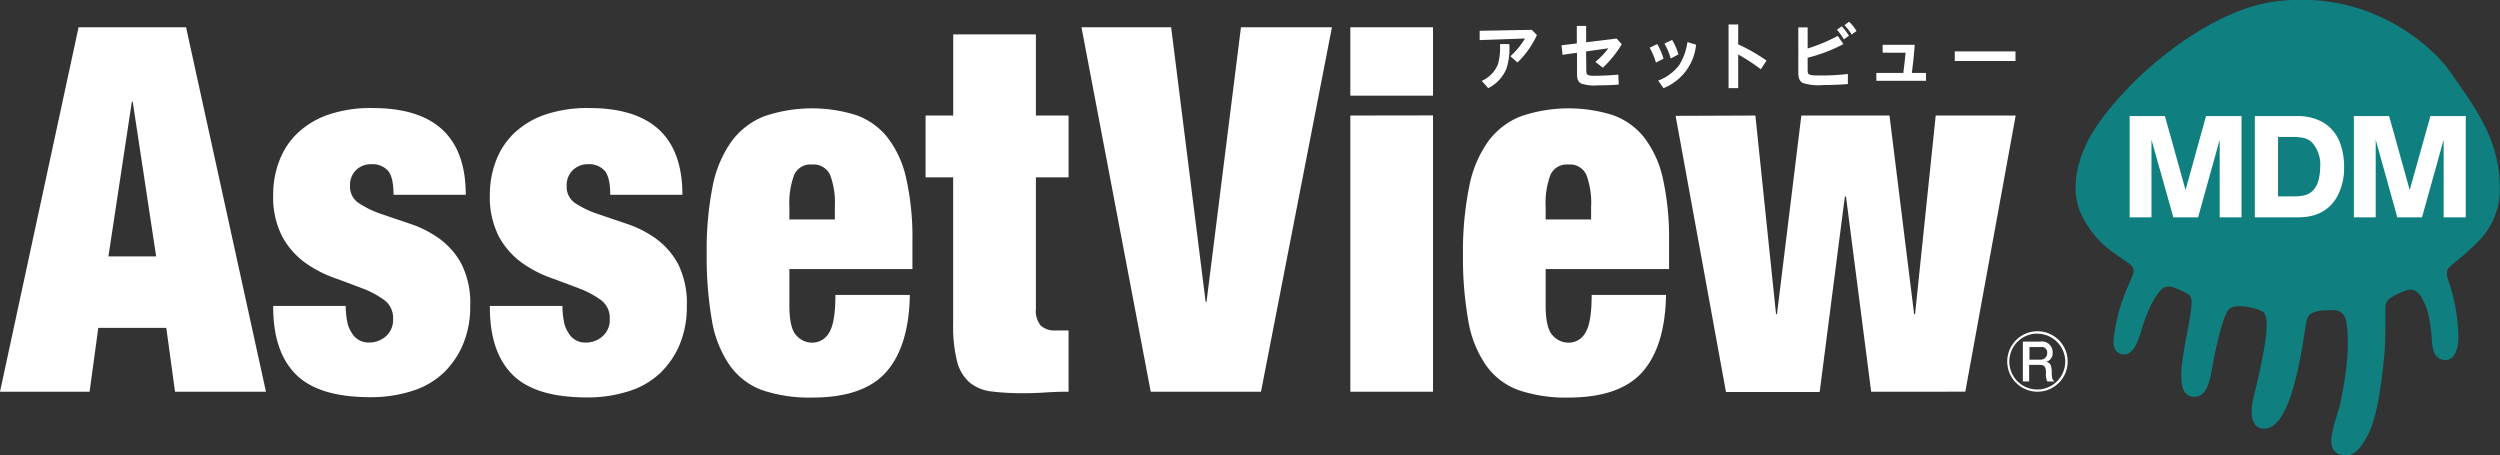 <svg xmlns="http://www.w3.org/2000/svg" viewBox="0 0 397.05 72.29"><rect x="0" y="0" width="397.05" height="72.29" fill="#333333" stroke="none"/><defs><style>.cls-1{fill:#0f7f7f;}.cls-2{fill:#fff;}</style></defs><g id="レイヤー_45" data-name="レイヤー 45"><path class="cls-1" d="M396.54,25.4c-1.08-5.27-4.4-9.67-7.41-14-2.57-3.7-12.39-13.23-28-11.14C351.47,1.6,339.33,10.83,333,20c-2.63,3.85-4.59,9.55-2.44,14.07A16.22,16.22,0,0,0,334,38.8a24.08,24.08,0,0,0,2.62,2c1.69,1.18,2,1.24,2.23,2.05.11.47-.36,1.4-1,2.88a28.51,28.51,0,0,0-2.15,8c-.11,1,0,2.47,1.62,2.56,1.48.12,2.29-2.24,2.64-3.4.6-2,1.69-5.31,3.4-7a1.38,1.38,0,0,1,.28-.19,2.21,2.21,0,0,1,1.7,0,14.82,14.82,0,0,1,2.16,1c1,.56.58,2.27-.5,8.11-.92,5-.92,8.21,1.5,8.21,2,0,2.46-2.52,2.8-4.4,1.1-6.12,2.14-8.93,2.66-9.46a1.91,1.91,0,0,1,1.23-.51,8.45,8.45,0,0,1,4.23.87c1,.78.81,4.19-1.58,13.9-.23.91-.76,4.26,1.36,4.62,2.88.48,5.23-4.11,6.93-16,.2-1.38.36-2,1.25-2.41a6.93,6.93,0,0,1,2.82-.33A2,2,0,0,1,372.62,51c.6,3.68.12,8-.93,13-.54,2.54-2.7,7-.37,8.05,2.13.94,3.37-.71,3.95-1.62,1.23-1.9,2.52-4.27,3.45-14.58.15-1.67.13-5.73.13-7.07a1.84,1.84,0,0,1,1.09-1.63,9.43,9.43,0,0,1,2.6-1.12c1.18-.25,1.93.94,2.2,1.47.71,1.39,1.08,2.36,1.43,5.66.1.92-.05,3.48,1.61,3.94,2.17.59,2.82-2,2.63-4.39a29.21,29.21,0,0,0-1.18-7c-.45-1.41-.77-2-.53-2.79s1.52-1.19,4.79-4.47A11.64,11.64,0,0,0,397,30.84,21.62,21.62,0,0,0,396.54,25.4Z"/><path class="cls-2" d="M347.11,30.18l3.25-11.75H356V34.52h-3.47V22.2l-3.43,12.32h-3.93L341.7,22.2V34.52h-3.47V18.43h5.6Z"/><path class="cls-2" d="M358.11,34.52V18.43h6.73a8.26,8.26,0,0,1,4,.94,6.33,6.33,0,0,1,2.9,3.61,10.94,10.94,0,0,1,.55,3.53,9.6,9.6,0,0,1-1,4.52c-1.22,2.32-3.33,3.49-6.31,3.49Zm3.69-3.33h2.53a6.39,6.39,0,0,0,1.8-.21,2.89,2.89,0,0,0,1.2-.7,3.69,3.69,0,0,0,.88-1.61,7.9,7.9,0,0,0,.28-2.14,5.23,5.23,0,0,0-1.21-3.81,2.74,2.74,0,0,0-1.43-.81,8.22,8.22,0,0,0-1.64-.16H361.8Z"/><path class="cls-2" d="M382.71,30.18,386,18.43h5.61V34.52H388.1V22.2l-3.44,12.32h-3.92L377.31,22.2V34.52h-3.47V18.43h5.6Z"/><path class="cls-2" d="M29.55,4.33,42.24,62.21H27.8L26.41,52.07H15.61L14.23,62.21H0L12.48,4.33ZM20.94,16.16,17.22,40.72H24.8L21.08,16.16Z"/><path class="cls-2" d="M55.13,51a4.8,4.8,0,0,0,.73,1.86,3.05,3.05,0,0,0,2.77,1.54,4,4,0,0,0,2.67-1,3.46,3.46,0,0,0,1.13-2.76,3.52,3.52,0,0,0-1.42-3,14.64,14.64,0,0,0-3.54-1.87q-2.11-.81-4.56-1.7a18.86,18.86,0,0,1-4.56-2.43,12.48,12.48,0,0,1-3.54-4.1,13.65,13.65,0,0,1-1.42-6.68,14.71,14.71,0,0,1,1-5.39,11.79,11.79,0,0,1,2.88-4.34,13.44,13.44,0,0,1,4.89-2.92,20.76,20.76,0,0,1,7-1.05q14.82,0,14.81,13.78H62.5c0-1.9-.3-3.18-.91-3.86a3.32,3.32,0,0,0-2.59-1,3.4,3.4,0,0,0-2.41.89,3.32,3.32,0,0,0-1,2.52,3.11,3.11,0,0,0,1.43,2.79A15.1,15.1,0,0,0,60.6,34q2.11.73,4.56,1.55a17.18,17.18,0,0,1,4.56,2.31,12.09,12.09,0,0,1,3.54,4,13.87,13.87,0,0,1,1.42,6.77,15.52,15.52,0,0,1-1.09,5.92,13.48,13.48,0,0,1-3.1,4.62,12.69,12.69,0,0,1-5,2.91,21.28,21.28,0,0,1-6.68,1q-8.24,0-11.85-3.65T43.39,48.59H54.91A13.39,13.39,0,0,0,55.13,51Z"/><path class="cls-2" d="M89.55,51a4.65,4.65,0,0,0,.73,1.86,3,3,0,0,0,2.77,1.54,3.93,3.93,0,0,0,2.66-1,3.43,3.43,0,0,0,1.13-2.76,3.49,3.49,0,0,0-1.42-3,14.64,14.64,0,0,0-3.54-1.87q-2.11-.81-4.56-1.7a18.86,18.86,0,0,1-4.56-2.43,12.48,12.48,0,0,1-3.54-4.1,13.77,13.77,0,0,1-1.42-6.68,14.92,14.92,0,0,1,1-5.39,11.79,11.79,0,0,1,2.88-4.34,13.44,13.44,0,0,1,4.89-2.92,20.82,20.82,0,0,1,7-1.05q14.81,0,14.81,13.78H96.92c0-1.9-.31-3.18-.92-3.86a3.32,3.32,0,0,0-2.59-1A3.38,3.38,0,0,0,91,27a3.28,3.28,0,0,0-1,2.52,3.11,3.11,0,0,0,1.42,2.79A15.38,15.38,0,0,0,95,34q2.12.73,4.56,1.55a17.18,17.18,0,0,1,4.56,2.31,12.09,12.09,0,0,1,3.54,4,14,14,0,0,1,1.42,6.77A15.52,15.52,0,0,1,108,54.59a13.5,13.5,0,0,1-3.11,4.62,12.69,12.69,0,0,1-5,2.91,21.21,21.21,0,0,1-6.67,1q-8.25,0-11.86-3.65T77.8,48.59H89.33A12.55,12.55,0,0,0,89.55,51Z"/><path class="cls-2" d="M125.37,48.5c0,2.38.36,4,1.09,4.75a3.33,3.33,0,0,0,2.48,1.17,3.06,3.06,0,0,0,2.74-1.58c.66-1.05,1-3.06,1-6h11.82c-.09,5.41-1.34,9.48-3.72,12.2s-6.3,4.1-11.74,4.1a23.4,23.4,0,0,1-8-1.18A10.88,10.88,0,0,1,115.88,58a17.64,17.64,0,0,1-2.81-7.09,58.36,58.36,0,0,1-.83-10.62,51.56,51.56,0,0,1,.94-10.7,18.32,18.32,0,0,1,3-7.13,11.78,11.78,0,0,1,5.21-4,23.54,23.54,0,0,1,14.52-.2,11.11,11.11,0,0,1,5,3.52,16.28,16.28,0,0,1,3,6.49,42.65,42.65,0,0,1,1,10v4.46H125.37Zm6.46-20.75a2.91,2.91,0,0,0-2.89-1.62,2.81,2.81,0,0,0-2.8,1.62,12.73,12.73,0,0,0-.77,5.11v2h7.22v-2A12.76,12.76,0,0,0,131.83,27.75Z"/><path class="cls-2" d="M151.39,18.35V5.46h13.13V18.35h5.19v9.81h-5.19V49.07a3.68,3.68,0,0,0,.77,2.64,3.23,3.23,0,0,0,2.37.77h2.05v9.73q-1.83,0-3.66.12c-1.21.08-2.38.12-3.49.12a40.92,40.92,0,0,1-5.11-.28A6.7,6.7,0,0,1,154,60.75a6.53,6.53,0,0,1-2-3.37,22.68,22.68,0,0,1-.62-5.87V28.16H147V18.35Z"/><path class="cls-2" d="M186,4.33l5.48,43.61h.14l5.47-43.61h14.45L200.27,62.21H182.76l-11-57.88Z"/><path class="cls-2" d="M227.59,4.33V15.19H214.46V4.33Zm0,14V62.21H214.46V18.35Z"/><path class="cls-2" d="M245.48,48.5c0,2.38.37,4,1.1,4.75a3.31,3.31,0,0,0,2.48,1.17,3,3,0,0,0,2.73-1.58q1-1.58,1-6H264.6q-.15,8.12-3.72,12.2t-11.75,4.1a23.38,23.38,0,0,1-7.95-1.18A10.83,10.83,0,0,1,236,58a17.5,17.5,0,0,1-2.81-7.09,57.38,57.38,0,0,1-.84-10.62,51.49,51.49,0,0,1,1-10.7,18.32,18.32,0,0,1,3-7.13,11.76,11.76,0,0,1,5.22-4,23.5,23.5,0,0,1,14.51-.2,11.06,11.06,0,0,1,5,3.52,16.43,16.43,0,0,1,3,6.49,43.25,43.25,0,0,1,1,10v4.46H245.48Zm6.46-20.75a2.88,2.88,0,0,0-2.88-1.62,2.83,2.83,0,0,0-2.81,1.62,12.73,12.73,0,0,0-.77,5.11v2h7.22v-2A12.76,12.76,0,0,0,251.94,27.75Z"/><path class="cls-2" d="M278.79,18.35l3.28,31.54h.15l3.87-31.54h14L304,49.89h.15l3.28-31.54h12.7l-8,43.86H297.18l-4-31H293l-4,31.05H274.12l-8-43.86Z"/><path class="cls-2" d="M323.61,62.21a4.8,4.8,0,1,1,4.78-4.8A4.8,4.8,0,0,1,323.61,62.21Zm0-9.23A4.44,4.44,0,1,0,328,57.41,4.44,4.44,0,0,0,323.61,53Zm1.53,7.6a2.71,2.71,0,0,1-.2-1.34c0-1-.24-1.29-1-1.29h-1.67v2.63h-1V54.25h2.76A1.7,1.7,0,0,1,326,56a1.41,1.41,0,0,1-1,1.46c.57.18.83.39.86,1.67,0,1.11.17,1.24.44,1.46Zm-1-5.46h-1.82v2h1.81a1,1,0,0,0,1-1A.87.87,0,0,0,324.11,55.12Z"/><g id="グループ_154" data-name="グループ 154"><path id="パス_1359" data-name="パス 1359" class="cls-2" d="M244.09,5.57A14.35,14.35,0,0,1,241,9.93l-1.12-1a12.33,12.33,0,0,0,2.32-2.82L235,6.37l0-1.48,8.28-.15Zm-8.76,7.27a4.86,4.86,0,0,0,2.59-2.68A10,10,0,0,0,238.23,7h1.48a10.56,10.56,0,0,1-.43,3.83A6,6,0,0,1,236.35,14Z"/><path id="パス_1360" data-name="パス 1360" class="cls-2" d="M251.94,11.29c0,.37.11.57.34.66a4.27,4.27,0,0,0,1.18.08c1.07,0,2.38-.07,3.56-.18l.07,1.58c-1.07.09-2.15.12-3.26.12a6.7,6.7,0,0,1-2.67-.27c-.5-.24-.7-.68-.7-1.52V8.38l-2.3.32L248,7.19l2.43-.29V4.12h1.48V6.71l4.84-.59.82.91a17.66,17.66,0,0,1-3,3.72l-1.2-.92a12.1,12.1,0,0,0,2.07-2.16l-3.54.5Z"/><path id="パス_1361" data-name="パス 1361" class="cls-2" d="M263,9.94a11.43,11.43,0,0,0-1-2.37L263.2,7a10.12,10.12,0,0,1,1,2.31Zm.35,2.86a7.5,7.5,0,0,0,3.34-2.46A9.37,9.37,0,0,0,268,6.68l1.37.42A8.29,8.29,0,0,1,264.2,14Zm2-3.51a10.77,10.77,0,0,0-1-2.37l1.22-.58a9.76,9.76,0,0,1,1,2.3Z"/><path id="パス_1362" data-name="パス 1362" class="cls-2" d="M276.13,7.08a27.76,27.76,0,0,1,4.43,2.54L279.65,11a30.35,30.35,0,0,0-3.59-2.35V14h-1.53V3.89h1.53V7.05Z"/><path id="パス_1363" data-name="パス 1363" class="cls-2" d="M287.09,7.7a26.65,26.65,0,0,0,4.78-2L292.78,7a25.48,25.48,0,0,1-5.69,2.17v1.91c0,.86.1.91,2.32.91a34.59,34.59,0,0,0,4.07-.24v1.6c-1.28.1-2.46.15-3.8.15a8.49,8.49,0,0,1-3.36-.32c-.49-.27-.71-.77-.71-1.61V4.35h1.48Zm5.75-1.45a10.14,10.14,0,0,0-1.09-1.53l.76-.54a9.27,9.27,0,0,1,1.14,1.5Zm1.24-.76A7.92,7.92,0,0,0,292.94,4l.73-.55a6.93,6.93,0,0,1,1.18,1.47Z"/><path id="パス_1364" data-name="パス 1364" class="cls-2" d="M305.89,11.58v1.25H298V11.58h4.3v-.14c.21-1.71.27-2.14.34-3.07H299V7.12h5.1c-.1,1.43-.28,3.2-.46,4.46Z"/><path id="パス_1365" data-name="パス 1365" class="cls-2" d="M320.1,8.16V9.69h-9.64V8.16Z"/></g></g></svg>